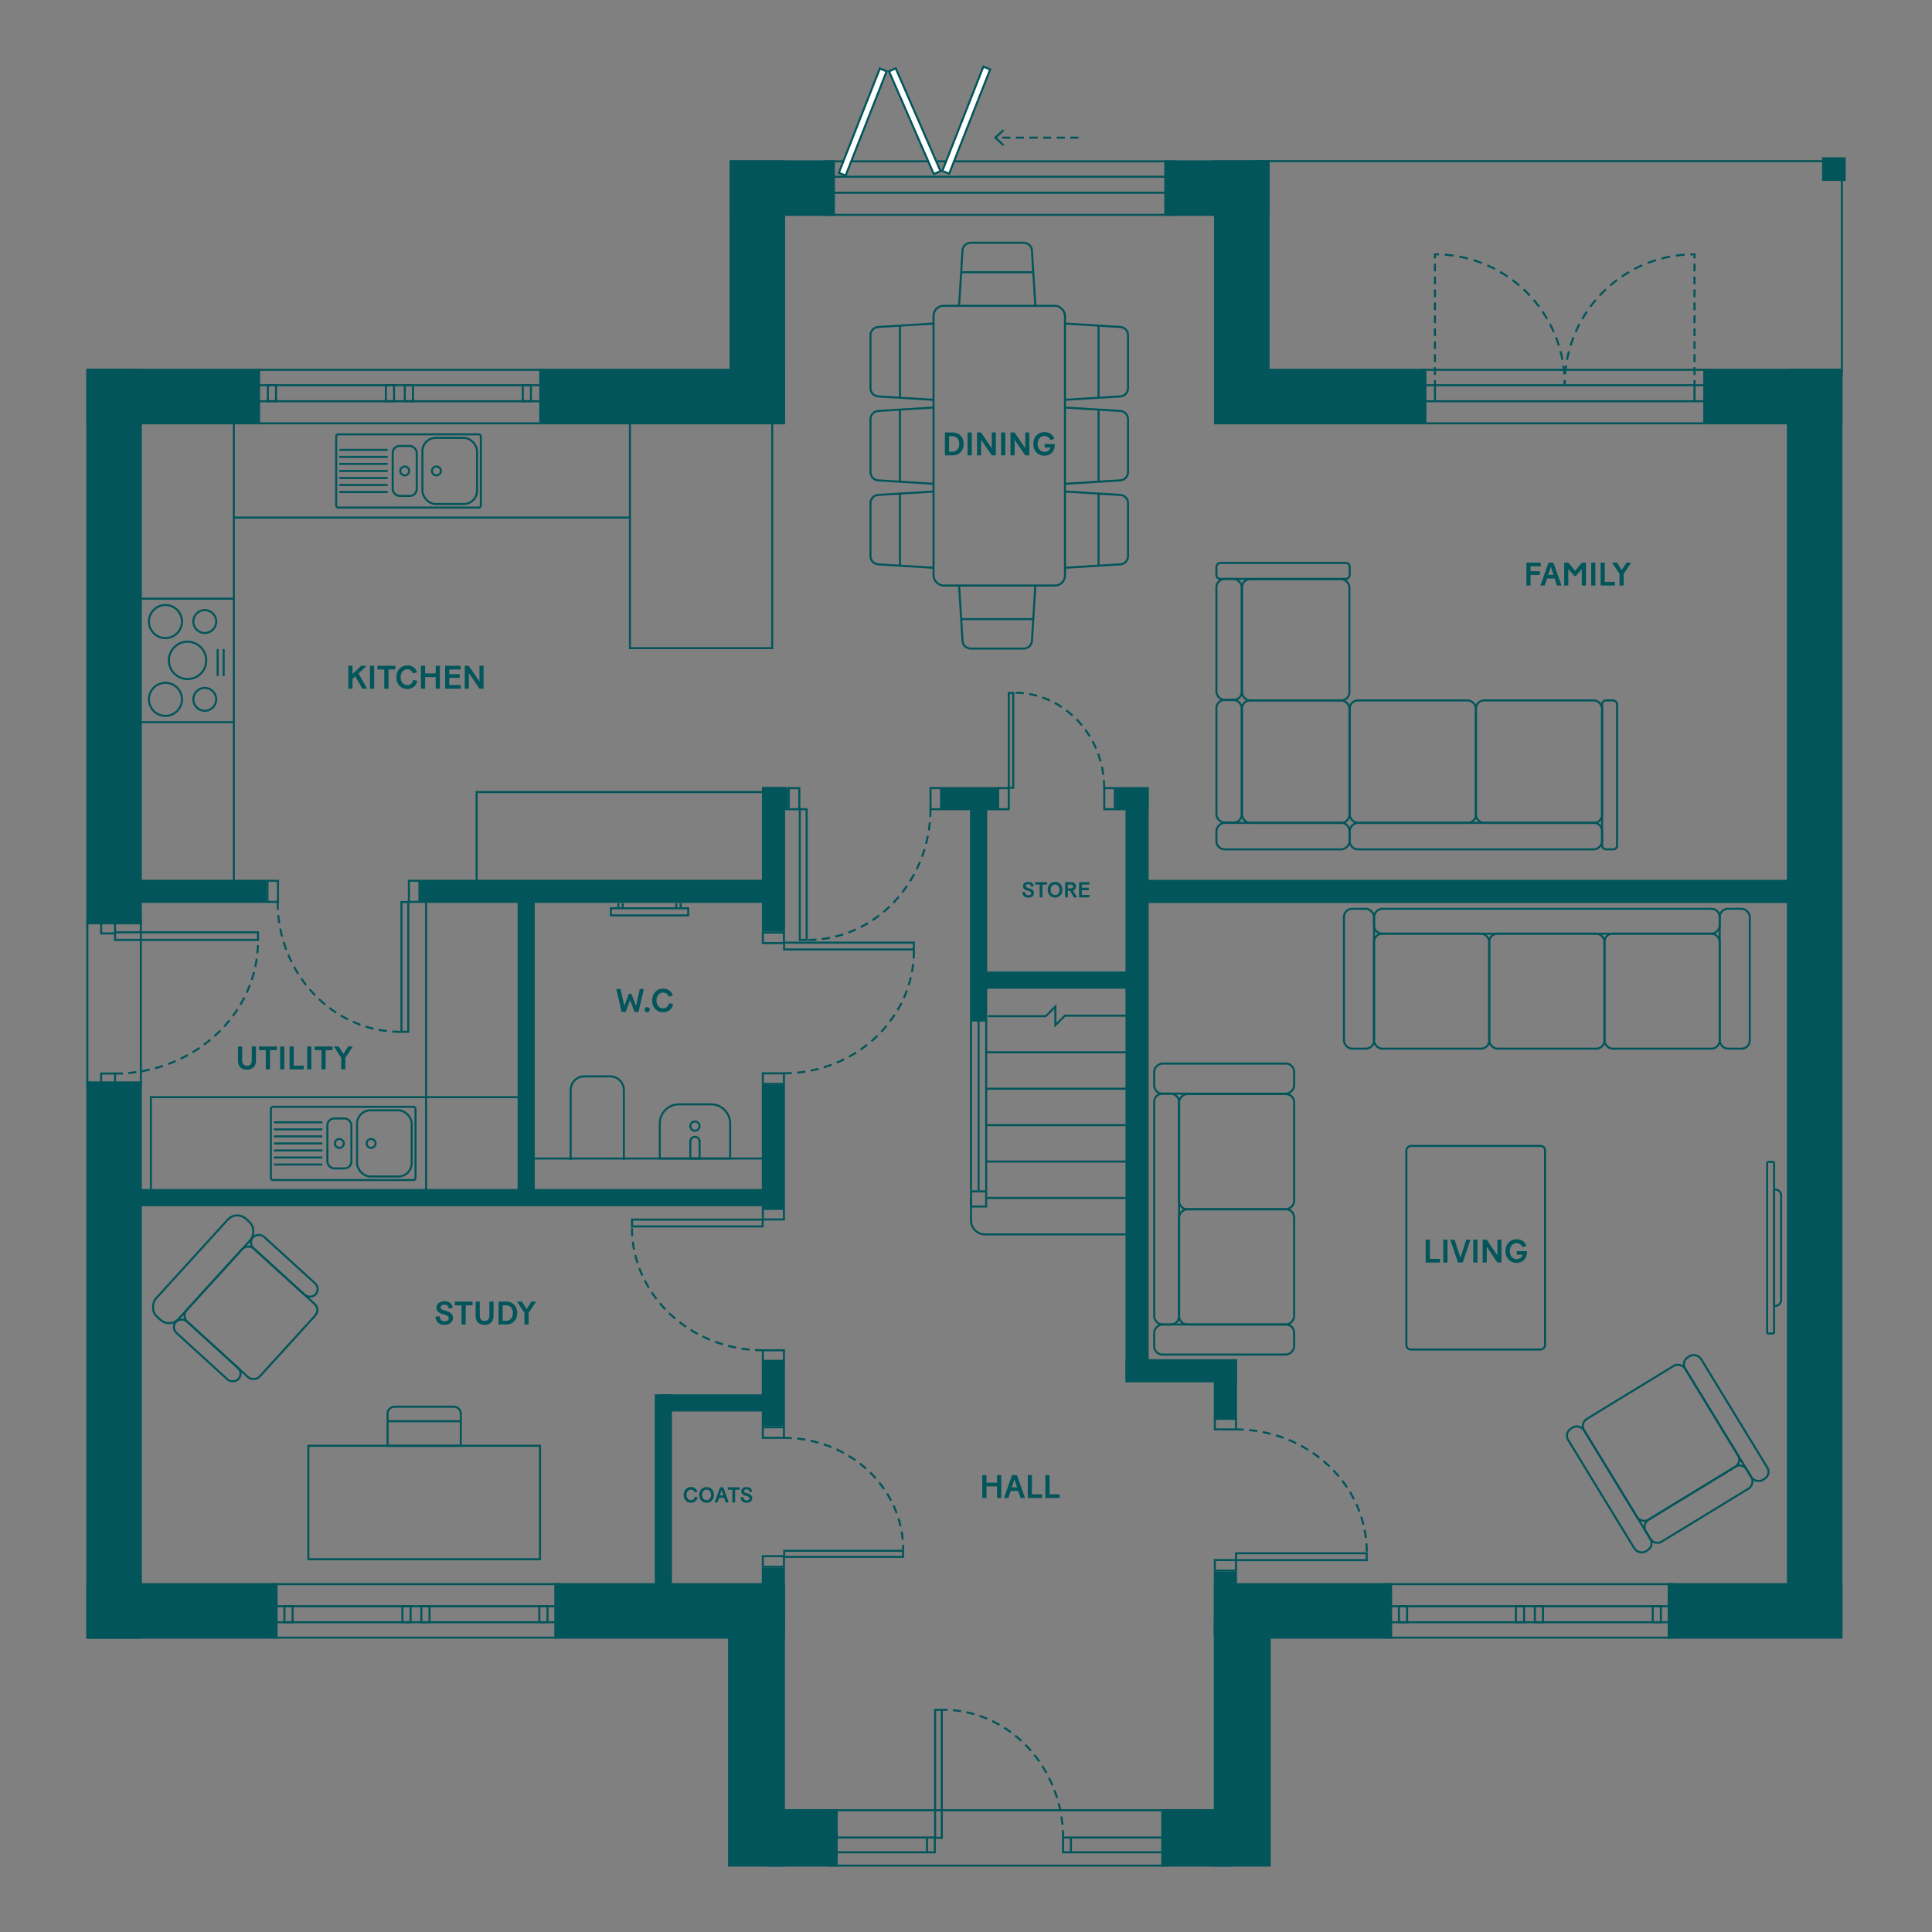 <?xml version="1.0" encoding="UTF-8"?> <svg xmlns="http://www.w3.org/2000/svg" id="Ground_Floor" width="250mm" height="250mm" viewBox="0 0 708.661 708.661"><rect x="0" y="0" width="708.661" height="708.661" fill="#808080" stroke="none"/><defs><style>.cls-1{stroke-dasharray:2.85 1.9 2.85 1.9;}.cls-1,.cls-2,.cls-3,.cls-4,.cls-5,.cls-6,.cls-7{fill:none;stroke:#02555a;stroke-miterlimit:10;stroke-width:.75px;}.cls-2{stroke-linecap:round;}.cls-8{fill:#02555a;}.cls-9{fill:#fff;}.cls-4{stroke-dasharray:3.215 2.143;}.cls-5{stroke-dasharray:3 2 3 2;}.cls-6{stroke-dasharray:2.85 1.9;}.cls-7{stroke-dasharray:3.215 2.143 3.215 2.143;}</style></defs><rect class="cls-8" x="433.063" y="357.651" width="465.123" height="20.371" transform="translate(1033.461 -297.788) rotate(90)"></rect><rect class="cls-8" x="229.868" y="96.556" width="95.879" height="20.371" transform="translate(384.549 -171.065) rotate(90)"></rect><rect class="cls-8" x="407.557" y="96.556" width="95.879" height="20.371" transform="translate(562.238 -348.754) rotate(90)"></rect><rect class="cls-8" x="-60.038" y="226.975" width="203.772" height="20.371" transform="translate(279.008 195.313) rotate(90)"></rect><rect class="cls-8" x="-60.363" y="488.671" width="204.421" height="20.371" transform="translate(540.703 457.009) rotate(90)"></rect><rect class="cls-8" x="31.662" y="580.696" width="70.165" height="20.371" transform="translate(133.489 1181.762) rotate(180)"></rect><rect class="cls-8" x="203.325" y="580.696" width="84.598" height="20.371" transform="translate(491.247 1181.762) rotate(180)"></rect><rect class="cls-8" x="445.244" y="580.696" width="65.387" height="20.371" transform="translate(955.875 1181.762) rotate(180)"></rect><rect class="cls-8" x="425.946" y="663.61" width="26.122" height="21.072" transform="translate(878.014 1348.291) rotate(180)"></rect><rect class="cls-8" x="281.171" y="663.61" width="26.122" height="21.072" transform="translate(588.464 1348.291) rotate(180)"></rect><rect class="cls-8" x="611.723" y="580.696" width="64.087" height="20.371" transform="translate(1287.533 1181.762) rotate(180)"></rect><rect class="cls-8" x="624.748" y="135.275" width="51.062" height="20.371" transform="translate(1300.558 290.921) rotate(180)"></rect><rect class="cls-8" x="445.311" y="135.275" width="77.888" height="20.371" transform="translate(968.51 290.921) rotate(180)"></rect><rect class="cls-8" x="197.804" y="135.275" width="90.189" height="20.371" transform="translate(485.797 290.921) rotate(180)"></rect><rect class="cls-8" x="31.662" y="135.275" width="63.736" height="20.371" transform="translate(127.06 290.921) rotate(180)"></rect><rect class="cls-8" x="427.052" y="58.802" width="38.63" height="20.371" transform="translate(892.734 137.976) rotate(180)"></rect><rect class="cls-8" x="267.622" y="58.802" width="38.63" height="20.371" transform="translate(573.873 137.976) rotate(180)"></rect><rect class="cls-8" x="409.971" y="628.537" width="91.418" height="20.871" transform="translate(1094.652 183.293) rotate(90)"></rect><rect class="cls-8" x="231.778" y="628.537" width="91.418" height="20.871" transform="translate(916.459 361.485) rotate(90)"></rect><path class="cls-8" d="M613.411,581.445v18.871s-104.802,0-104.802,0v-18.871s104.802,0,104.802,0M614.161,580.695h-106.302s0,20.371,0,20.371h106.302s0-20.371,0-20.371h0Z"></path><path class="cls-8" d="M613.411,589.543v5.12s-104.802,0-104.802,0v-5.12h104.802M614.161,588.793h-106.302v6.62h106.302s0-6.62,0-6.62h0Z"></path><path class="cls-8" d="M515.756,589.543v5.12h-2.249v-5.12h2.249M516.506,588.793h-3.749v6.62h3.749v-6.62h0Z"></path><path class="cls-8" d="M608.847,589.543v5.12s-2.249,0-2.249,0v-5.12h2.249M609.597,588.793h-3.749v6.62h3.749v-6.62h0Z"></path><path class="cls-8" d="M565.605,589.543v5.12s-2.249,0-2.249,0v-5.12s2.249,0,2.249,0M566.355,588.793h-3.749v6.62h3.749v-6.62h0Z"></path><path class="cls-8" d="M558.665,589.543v5.12h-2.249v-5.12s2.249,0,2.249,0M559.415,588.793h-3.749v6.62h3.749v-6.62h0Z"></path><path class="cls-8" d="M428.044,664.36v19.571s-123.272,0-123.272,0v-19.572s123.272,0,123.272,0M428.794,663.61h-124.772s0,21.072,0,21.072h124.772s0-21.072,0-21.072h0Z"></path><path class="cls-8" d="M342.502,674.38v4.674h-37.73s0-4.674,0-4.674h37.73M343.252,673.63h-39.23v6.174h39.23v-6.174h0Z"></path><path class="cls-8" d="M428.044,674.38v4.674h-37.73s0-4.674,0-4.674h37.73M428.794,673.63h-39.23s0,6.174,0,6.174h39.23v-6.174h0Z"></path><path class="cls-8" d="M204.977,581.445v18.871h-104.802s0-18.871,0-18.871h104.802M205.727,580.695h-106.302v20.371h106.302v-20.371h0Z"></path><path class="cls-8" d="M51.282,337.399v59.864s-18.871,0-18.871,0v-59.864s18.871,0,18.871,0M52.032,336.649h-20.371v61.364s20.371,0,20.371,0v-61.364h0Z"></path><path class="cls-8" d="M204.977,589.543v5.12h-104.802s0-5.12,0-5.12h104.802M205.727,588.793h-106.302v6.62h106.302v-6.62h0Z"></path><path class="cls-8" d="M106.952,589.543v5.12h-2.249v-5.12h2.249M107.702,588.793h-3.749v6.62h3.749v-6.62h0Z"></path><path class="cls-8" d="M200.449,589.543v5.12s-2.249,0-2.249,0v-5.12s2.249,0,2.249,0M201.199,588.793h-3.749v6.62h3.749v-6.62h0Z"></path><path class="cls-8" d="M157.17,589.543v5.12h-2.249v-5.12h2.249M157.92,588.793h-3.749v6.62h3.749v-6.62h0Z"></path><path class="cls-8" d="M150.231,589.543v5.12s-2.249,0-2.249,0v-5.12s2.249,0,2.249,0M150.981,588.793h-3.749v6.62h3.749v-6.62h0Z"></path><path class="cls-8" d="M198.908,136.025v18.871s-104.802 0-104.802 0v-18.871s104.802-0,104.802-0M199.658,135.275h-106.302s0,20.371,0,20.371h106.302s0-20.371,0-20.371h0Z"></path><path class="cls-8" d="M198.908,141.678v5.12s-104.802 0-104.802 0v-5.12l104.802-0M199.658,140.928l-106.302 0v6.62l106.302-0v-6.62h0Z"></path><path class="cls-8" d="M626.342,136.025v18.871s-104.802 0-104.802 0v-18.871s104.802-0,104.802-0M627.092,135.275h-106.302s0,20.371,0,20.371h106.302s0-20.371,0-20.371h0Z"></path><polyline class="cls-3" points="460.099 59.11 675.583 59.109 675.583 138.087"></polyline><path class="cls-8" d="M626.342,141.678v5.12s-104.802 0-104.802 0v-5.12s104.802-0,104.802-0M627.092,140.928l-106.302 0v6.62s106.302-0,106.302-0v-6.62h0Z"></path><path class="cls-8" d="M430.126,59.552v18.871s-127.193 0-127.193 0v-18.871s127.193-0,127.193-0M430.876,58.802l-128.693 0v20.371s128.693-0,128.693-0v-20.371h0Z"></path><path class="cls-8" d="M430.126,65.206v5.12h-127.193s0-5.12,0-5.12l127.193-0M430.876,64.456l-128.693 0v6.62s128.693-0,128.693-0v-6.62h0Z"></path><path class="cls-8" d="M194.38,141.677v5.12h-2.249v-5.12h2.249M195.13,140.927h-3.749v6.62h3.749v-6.62h0Z"></path><path class="cls-8" d="M100.883,141.678v5.12h-2.249v-5.12h2.249M101.633,140.928h-3.749v6.62h3.749v-6.62h0Z"></path><path class="cls-8" d="M144.162,141.677v5.12h-2.249s0-5.12,0-5.12h2.249M144.912,140.927h-3.749v6.62h3.749v-6.62h0Z"></path><path class="cls-8" d="M151.101,141.677v5.12h-2.249v-5.12h2.249M151.851,140.927h-3.749v6.62h3.749v-6.62h0Z"></path><rect class="cls-8" x="668.344" y="57.692" width="8.656" height="8.656"></rect><line class="cls-3" x1="392.82" y1="674.145" x2="392.82" y2="679.347"></line><line class="cls-3" x1="340.017" y1="674.145" x2="340.017" y2="679.347"></line><rect class="cls-8" x="416.551" y="322.727" width="248.027" height="8.491" transform="translate(1081.129 653.944) rotate(180)"></rect><rect class="cls-8" x="261.123" y="416.252" width="45.109" height="8.491" transform="translate(704.175 136.82) rotate(90)"></rect><rect class="cls-8" x="271.685" y="506.912" width="23.984" height="8.491" transform="translate(794.835 227.48) rotate(90)"></rect><rect class="cls-8" x="271.895" y="582.599" width="23.565" height="8.491" transform="translate(870.521 303.167) rotate(90)"></rect><path class="cls-8" d="M287.173,394.073v3.12h-6.991v-3.12h6.991M287.923,393.323h-8.491v4.62h8.491v-4.62h0Z"></path><path class="cls-8" d="M287.173,342.429v3.12h-6.991v-3.12h6.991M287.923,341.679h-8.491v4.62h8.491v-4.62h0Z"></path><path class="cls-8" d="M287.173,443.802v3.12h-6.991v-3.12h6.991M287.923,443.052h-8.491v4.62h8.491v-4.62h0Z"></path><path class="cls-8" d="M287.173,495.662v3.12h-6.991v-3.12h6.991M287.923,494.912h-8.491v4.62h8.491v-4.62h0Z"></path><rect class="cls-8" x="409.207" y="288.704" width="12.12" height="8.491"></rect><rect class="cls-8" x="345.251" y="288.704" width="21.092" height="8.491"></rect><rect class="cls-8" x="279.584" y="288.704" width="9.355" height="8.491"></rect><rect class="cls-8" x="154.224" y="322.701" width="130.572" height="8.491"></rect><rect class="cls-8" x="43.48" y="322.701" width="54.248" height="8.491"></rect><rect class="cls-8" x="257.238" y="310.946" width="52.975" height="8.491" transform="translate(598.917 31.466) rotate(90)"></rect><path class="cls-8" d="M408.535,289.454v6.991h-3.12v-6.991h3.12M409.285,288.704h-4.62v8.491h4.62v-8.491h0Z"></path><path class="cls-8" d="M369.627,289.454v6.991h-3.12v-6.991h3.12M370.377,288.704h-4.62v8.491h4.62v-8.491h0Z"></path><path class="cls-8" d="M344.811,289.454v6.991h-3.12v-6.991h3.12M345.561,288.704h-4.62v8.491h4.62v-8.491h0Z"></path><path class="cls-8" d="M292.809,289.454v6.991h-3.12v-6.991h3.12M293.559,288.704h-4.62v8.491h4.62v-8.491h0Z"></path><path class="cls-8" d="M153.474,323.451v6.991h-3.12v-6.991h3.12M154.224,322.701h-4.62v8.491h4.62v-8.491h0Z"></path><path class="cls-8" d="M101.598,323.451v6.991h-3.12v-6.991h3.12M102.348,322.701h-4.62v8.491h4.62v-8.491h0Z"></path><path class="cls-8" d="M41.832,338.894v3.12h-4.361v-3.12h4.361M42.582,338.144h-5.861v4.62h5.861v-4.62h0Z"></path><path class="cls-8" d="M41.832,394.143v3.12h-4.361v-3.12h4.361M42.582,393.393h-5.861v4.62h5.861v-4.62h0Z"></path><path class="cls-8" d="M287.173,523.899v3.12h-6.991v-3.12h6.991M287.923,523.149h-8.491v4.62h8.491v-4.62h0Z"></path><path class="cls-8" d="M287.173,571.19v3.12h-6.991v-3.12h6.991M287.923,570.44h-8.491v4.62h8.491v-4.62h0Z"></path><rect class="cls-8" x="437.707" y="584.016" width="23.565" height="8.491" transform="translate(1037.751 138.772) rotate(90)"></rect><rect class="cls-8" x="438.463" y="505.45" width="22.052" height="8.491" transform="translate(959.185 60.206) rotate(90)"></rect><rect class="cls-8" x="308.099" y="393.587" width="217.966" height="8.491" transform="translate(814.914 -19.249) rotate(90)"></rect><rect class="cls-8" x="412.836" y="498.545" width="40.899" height="8.491" transform="translate(866.571 1005.581) rotate(180)"></rect><path class="cls-8" d="M452.985,572.607v3.12h-6.991v-3.12h6.991M453.735,571.857h-8.491v4.62h8.491v-4.62h0Z"></path><path class="cls-8" d="M452.985,520.81v3.12h-6.991v-3.12h6.991M453.735,520.06h-8.491v4.62h8.491v-4.62h0Z"></path><rect class="cls-8" x="44.187" y="436.136" width="238.707" height="6.303"></rect><rect class="cls-8" x="241.904" y="511.436" width="40.99" height="6.303"></rect><rect class="cls-8" x="207.391" y="544.216" width="71.862" height="6.303" transform="translate(790.689 304.046) rotate(90)"></rect><rect class="cls-8" x="137.765" y="381.362" width="110.475" height="6.303" transform="translate(577.516 191.511) rotate(90)"></rect><rect class="cls-8" x="318.918" y="331.528" width="80.06" height="6.303" transform="translate(693.628 -24.269) rotate(90)"></rect><rect class="cls-8" x="357.884" y="356.358" width="59.725" height="6.303" transform="translate(775.492 719.018) rotate(-180)"></rect><path class="cls-8" d="M361.353,437.372v4.809h-4.809v-4.809h4.809M362.103,436.622h-6.309v6.309h6.309v-6.309h0Z"></path><line class="cls-3" x1="361.731" y1="399.348" x2="412.964" y2="399.348"></line><line class="cls-3" x1="361.731" y1="412.705" x2="412.964" y2="412.705"></line><line class="cls-3" x1="361.731" y1="426.062" x2="412.964" y2="426.062"></line><line class="cls-3" x1="361.731" y1="439.419" x2="415.267" y2="439.419"></line><line class="cls-3" x1="361.731" y1="385.99" x2="412.964" y2="385.99"></line><line class="cls-3" x1="356.166" y1="373.729" x2="356.166" y2="436.622"></line><line class="cls-3" x1="361.731" y1="373.729" x2="361.731" y2="436.622"></line><line class="cls-3" x1="358.949" y1="373.729" x2="358.949" y2="436.622"></line><path class="cls-3" d="M413.75,452.776h-52.48c-2.819,0-5.104-2.285-5.104-5.104v-7.896"></path><polyline class="cls-3" points="362.364 372.731 383.594 372.731 387.108 369.218 387.108 376.049 390.606 372.551 413.748 372.551"></polyline><rect class="cls-9" x="295.898" y="43.428" width="41.102" height="2.696" transform="translate(158.989 322.897) rotate(-68.537)"></rect><path class="cls-8" d="M322.925,25.643l1.811.712-14.765,37.554-1.811-.712,14.765-37.554M322.502,24.671l-15.314,38.95,3.207,1.261,15.314-38.95-3.207-1.261h0Z"></path><rect class="cls-9" x="333.873" y="42.738" width="41.102" height="2.696" transform="translate(183.706 357.798) rotate(-68.536)"></rect><path class="cls-8" d="M360.901,24.953l1.811.712-14.765,37.554-1.811-.712,14.765-37.554M360.477,23.98l-15.314,38.95,3.207,1.261,15.314-38.95-3.207-1.261h0Z"></path><rect class="cls-9" x="334.189" y="23.91" width="2.697" height="41.102" transform="translate(10.149 137.651) rotate(-23.53)"></rect><path class="cls-8" d="M328.373,25.575l16.114,36.995-1.784.777-16.114-36.995,1.784-.777M328.761,24.587l-3.16,1.376,16.713,38.37,3.16-1.376-16.713-38.37h0Z"></path><line class="cls-5" x1="395.597" y1="50.496" x2="365.367" y2="50.496"></line><polygon class="cls-8" points="367.852 47.429 368.363 47.978 365.654 50.496 368.363 53.014 367.852 53.563 364.553 50.496 367.852 47.429"></polygon><path class="cls-3" d="M573.942,140.928c0-.502-.008-1.002-.023-1.5"></path><path class="cls-4" d="M573.805,137.288c-.109-1.438-.281-2.859-.514-4.259"></path><path class="cls-7" d="M573.102,131.974c-4.03-21.216-22.115-37.448-44.191-38.626"></path><path class="cls-3" d="M527.836,93.303c-.498-.015-.998-.023-1.5-.023v1.5"></path><line class="cls-6" x1="526.336" y1="96.68" x2="526.336" y2="100.48"></line><line class="cls-1" x1="526.336" y1="101.43" x2="526.336" y2="138.478"></line><line class="cls-3" x1="526.336" y1="139.428" x2="526.336" y2="140.928"></line><path class="cls-3" d="M573.942,140.928c0-.502.008-1.002.023-1.5"></path><path class="cls-4" d="M574.078,137.288c.109-1.438.281-2.859.514-4.259"></path><path class="cls-7" d="M574.781,131.974c4.03-21.216,22.115-37.448,44.191-38.626"></path><path class="cls-3" d="M620.047,93.303c.498-.015.998-.023,1.5-.023v1.5"></path><line class="cls-6" x1="621.547" y1="96.68" x2="621.547" y2="100.48"></line><line class="cls-1" x1="621.547" y1="101.429" x2="621.547" y2="138.478"></line><line class="cls-3" x1="621.547" y1="139.428" x2="621.547" y2="140.928"></line><line class="cls-3" x1="526.336" y1="140.928" x2="526.336" y2="147.198"></line><line class="cls-3" x1="621.547" y1="140.928" x2="621.547" y2="147.198"></line><path class="cls-8" d="M330.863,569.215v1.473h-42.855v-1.473h42.855M331.613,568.465h-44.355v2.973h44.355v-2.973h0Z"></path><path class="cls-5" d="M287.433,527.406c24.23,0,43.873,18.383,43.873,41.06"></path><path class="cls-8" d="M232.2,447.716h47.174v1.762h-47.174v-1.762M231.45,446.966v3.262h48.674v-3.262h-48.674Z"></path><path class="cls-5" d="M279.932,495.286c-26.59,0-48.145-20.173-48.145-45.058"></path><path class="cls-8" d="M295.504,297.195v47.174h-1.762v-47.174h1.762M296.254,296.445h-3.262v48.674h3.262v-48.674h0Z"></path><path class="cls-5" d="M341.312,296.638c0,26.59-20.173,48.145-45.058,48.145"></path><path class="cls-8" d="M371.286,254.584v33.984h-.888v-33.984h.888M372.036,253.834h-2.388v35.484h2.388v-35.484h0Z"></path><path class="cls-5" d="M405.021,289.177c0-19.384-14.768-35.099-32.986-35.099"></path><path class="cls-8" d="M334.82,346.128v1.762h-46.838v-1.762h46.838M335.57,345.378h-48.338v3.262h48.338v-3.262h0Z"></path><path class="cls-5" d="M287.423,393.698c26.406,0,47.812-20.173,47.812-45.058"></path><path class="cls-8" d="M149.386,331.238v46.838h-1.762v-46.838h1.762M150.136,330.488h-3.262v48.338h3.262v-48.338h0Z"></path><path class="cls-5" d="M101.816,330.679c0,26.406,20.173,47.812,45.058,47.812"></path><path class="cls-8" d="M94.26,342.351v2.025h-51.663v-2.025h51.663M95.01,341.601h-53.163v3.525h53.163v-3.525h0Z"></path><path class="cls-5" d="M42.058,393.805c29.042,0,52.584-21.794,52.584-48.679"></path><path class="cls-8" d="M500.932,570.114v1.762h-47.174v-1.762h47.174M501.682,569.364h-48.674v3.262h48.674v-3.262h0Z"></path><path class="cls-5" d="M453.201,524.307c26.59,0,48.145,20.173,48.145,45.058"></path><path class="cls-8" d="M345.081,627.556v46.176h-1.695v-46.176h1.695M345.831,626.806h-3.195v47.676h3.195v-47.676h0Z"></path><path class="cls-5" d="M389.964,674.292c0-26.044-19.759-47.157-44.133-47.157"></path><rect class="cls-3" x="342.42" y="112.17" width="48.22" height="102.605" rx="3.674" ry="3.674"></rect><path class="cls-3" d="M351.797,112.17l1.248-20.239c.067-1.61,1.391-2.881,3.002-2.881h19.467c1.611,0,2.936,1.271,3.002,2.881l1.248,20.239"></path><line class="cls-3" x1="352.556" y1="99.854" x2="379.005" y2="99.854"></line><path class="cls-3" d="M379.765,214.775l-1.248,20.239c-.067,1.61-1.391,2.881-3.002,2.881h-19.467c-1.611,0-2.936-1.271-3.002-2.881l-1.248-20.239"></path><line class="cls-3" x1="379.005" y1="227.091" x2="352.556" y2="227.091"></line><path class="cls-3" d="M390.64,118.686l20.239,1.248c1.61.067,2.881,1.391,2.881,3.002v19.467c0,1.611-1.271,2.936-2.881,3.002l-20.239,1.248"></path><line class="cls-3" x1="402.956" y1="119.445" x2="402.956" y2="145.894"></line><path class="cls-3" d="M390.64,180.291l20.239,1.248c1.61.067,2.881,1.391,2.881,3.002v19.467c0,1.611-1.271,2.936-2.881,3.002l-20.239,1.248"></path><line class="cls-3" x1="402.956" y1="181.051" x2="402.956" y2="207.499"></line><path class="cls-3" d="M390.64,149.488l20.239,1.248c1.61.067,2.881,1.391,2.881,3.002v19.467c0,1.611-1.271,2.936-2.881,3.002l-20.239,1.248"></path><line class="cls-3" x1="402.956" y1="150.248" x2="402.956" y2="176.697"></line><path class="cls-3" d="M342.42,118.686l-20.239,1.248c-1.61.067-2.881,1.391-2.881,3.002v19.467c0,1.611,1.271,2.936,2.881,3.002l20.239,1.248"></path><line class="cls-3" x1="330.103" y1="119.445" x2="330.103" y2="145.894"></line><path class="cls-3" d="M342.42,180.291l-20.239,1.248c-1.61.067-2.881,1.391-2.881,3.002v19.467c0,1.611,1.271,2.936,2.881,3.002l20.239,1.248"></path><line class="cls-3" x1="330.103" y1="181.051" x2="330.103" y2="207.499"></line><path class="cls-3" d="M342.42,149.488l-20.239,1.248c-1.61.067-2.881,1.391-2.881,3.002v19.467c0,1.611,1.271,2.936,2.881,3.002l20.239,1.248"></path><line class="cls-3" x1="330.103" y1="150.248" x2="330.103" y2="176.697"></line><rect class="cls-3" x="134.784" y="508.652" width="41.615" height="84.966" transform="translate(-395.544 706.726) rotate(-90)"></rect><path class="cls-3" d="M148.417,509.723h11.807c1.402,0,2.541,1.138,2.541,2.541v21.782c0,1.402-1.138,2.541-2.541,2.541h-11.807v-26.863h0Z" transform="translate(-367.563 678.746) rotate(-90)"></path><line class="cls-3" x1="142.159" y1="521.3" x2="169.023" y2="521.3"></line><rect class="cls-3" x="68.934" y="441.333" width="11.186" height="48.501" rx="4.702" ry="4.702" transform="translate(-183.917 859.955) rotate(-137.668)"></rect><rect class="cls-3" x="101.432" y="448.758" width="5.704" height="31.075" rx="2.852" ry="2.852" transform="translate(517.742 699.875) rotate(132.332)"></rect><rect class="cls-3" x="73.16" y="479.793" width="5.704" height="31.075" rx="2.852" ry="2.852" transform="translate(493.374 772.711) rotate(132.332)"></rect><rect class="cls-3" x="73.906" y="463.438" width="36.279" height="36.209" rx="3" ry="3" transform="translate(510.011 737.783) rotate(132.332)"></rect><rect class="cls-3" x="536.506" y="260.402" width="9.719" height="92.576" rx="3" ry="3" transform="translate(848.055 -234.675) rotate(90)"></rect><rect class="cls-3" x="465.73" y="282.284" width="9.719" height="48.812" rx="3" ry="3" transform="translate(777.279 -163.899) rotate(90)"></rect><rect class="cls-3" x="446.183" y="256.742" width="9.309" height="44.965" rx="3" ry="3"></rect><rect class="cls-3" x="446.183" y="212.371" width="9.309" height="44.371" rx="3" ry="3"></rect><rect class="cls-3" x="587.653" y="256.918" width="5.492" height="54.632" rx="1.417" ry="1.417" transform="translate(1180.799 568.467) rotate(-180)"></rect><rect class="cls-3" x="467.707" y="184.951" width="5.851" height="48.898" rx="1.417" ry="1.417" transform="translate(680.032 -261.233) rotate(90)"></rect><rect class="cls-3" x="495.077" y="256.918" width="46.288" height="44.913" rx="3" ry="3" transform="translate(1036.443 558.748) rotate(-180)"></rect><rect class="cls-3" x="455.556" y="256.918" width="39.41" height="44.913" rx="3" ry="3" transform="translate(950.522 558.748) rotate(-180)"></rect><rect class="cls-3" x="455.556" y="212.434" width="39.41" height="44.486" rx="3" ry="3" transform="translate(950.522 469.353) rotate(-180)"></rect><rect class="cls-3" x="541.365" y="256.918" width="46.288" height="44.913" rx="3" ry="3" transform="translate(1129.018 558.748) rotate(-180)"></rect><rect class="cls-3" x="492.958" y="333.344" width="11.035" height="51.311" rx="3" ry="3" transform="translate(996.951 717.998) rotate(180)"></rect><rect class="cls-3" x="562.825" y="274.512" width="9.128" height="126.792" rx="3" ry="3" transform="translate(229.481 905.297) rotate(-90)"></rect><rect class="cls-3" x="630.785" y="333.344" width="11.035" height="51.311" rx="3" ry="3" transform="translate(1272.604 717.998) rotate(180)"></rect><rect class="cls-3" x="503.993" y="342.472" width="42.264" height="42.183" rx="3" ry="3" transform="translate(1050.25 727.127) rotate(180)"></rect><rect class="cls-3" x="546.257" y="342.472" width="42.264" height="42.183" rx="3" ry="3" transform="translate(1134.778 727.127) rotate(180)"></rect><rect class="cls-3" x="588.521" y="342.472" width="42.264" height="42.183" rx="3" ry="3" transform="translate(1219.305 727.127) rotate(180)"></rect><rect class="cls-3" x="443.501" y="465.69" width="11.035" height="51.311" rx="3" ry="3" transform="translate(940.363 42.327) rotate(90)"></rect><rect class="cls-3" x="423.362" y="401.151" width="9.128" height="84.677" rx="3" ry="3" transform="translate(855.853 886.979) rotate(180)"></rect><rect class="cls-3" x="443.501" y="369.978" width="11.035" height="51.311" rx="3" ry="3" transform="translate(844.651 -53.385) rotate(90)"></rect><rect class="cls-3" x="432.45" y="443.604" width="42.264" height="42.183" rx="3" ry="3" transform="translate(918.278 11.114) rotate(90)"></rect><rect class="cls-3" x="432.45" y="401.341" width="42.264" height="42.183" rx="3" ry="3" transform="translate(876.014 -31.15) rotate(90)"></rect><rect class="cls-3" x="503.955" y="432.221" width="74.682" height="50.883" rx="1.649" ry="1.649" transform="translate(998.959 -83.634) rotate(90)"></rect><rect class="cls-3" x="618.323" y="530.022" width="9.379" height="43.425" rx="3" ry="3" transform="translate(769.426 -267.484) rotate(58.605)"></rect><rect class="cls-3" x="586.862" y="519.965" width="6.827" height="52.721" rx="3" ry="3" transform="translate(-198.18 387.475) rotate(-31.395)"></rect><rect class="cls-3" x="629.757" y="493.786" width="6.827" height="52.721" rx="3" ry="3" transform="translate(-178.264 405.988) rotate(-31.395)"></rect><rect class="cls-3" x="587.568" y="507.562" width="43.425" height="43.342" rx="3" ry="3" transform="translate(-186.494 394.873) rotate(-31.395)"></rect><rect class="cls-3" x="174.824" y="290.53" width="107.14" height="34.704"></rect><rect class="cls-3" x="-16.986" y="222.993" width="170.829" height="34.704" transform="translate(308.773 171.916) rotate(90)"></rect><rect class="cls-3" x="55.35" y="402.437" width="136.943" height="34.704" transform="translate(247.644 839.578) rotate(180)"></rect><rect class="cls-3" x="215.755" y="170.241" width="82.8" height="52.178" transform="translate(453.485 -60.825) rotate(90)"></rect><line class="cls-3" x1="85.42" y1="189.847" x2="231.066" y2="189.847"></line><line class="cls-3" x1="51.328" y1="219.609" x2="85.529" y2="219.609"></line><line class="cls-3" x1="156.281" y1="330.679" x2="156.281" y2="437.922"></line><line class="cls-3" x1="51.328" y1="264.894" x2="85.529" y2="264.894"></line><line class="cls-3" x1="282.894" y1="424.939" x2="193.597" y2="424.939"></line><path class="cls-3" d="M209.329,425.523v-25.711c0-2.761,2.239-5,5-5h9.498c2.761,0,5,2.239,5,5v25.711"></path><rect class="cls-3" x="224.055" y="333.167" width="28.38" height="2.599" transform="translate(476.491 668.933) rotate(180)"></rect><line class="cls-3" x1="249.668" y1="331.316" x2="249.668" y2="333.167"></line><line class="cls-3" x1="248.065" y1="333.167" x2="248.065" y2="331.316"></line><line class="cls-3" x1="228.426" y1="331.316" x2="228.426" y2="333.167"></line><line class="cls-3" x1="226.823" y1="333.167" x2="226.823" y2="331.316"></line><path class="cls-3" d="M249.001,405.072h11.823c3.863,0,7,3.137,7,7v12.868h-25.823v-12.868c0-3.863,3.137-7,7-7Z"></path><path class="cls-3" d="M254.912,416.997h0c.938,0,1.699.761,1.699,1.699v6.243h-3.398v-6.243c0-.938.761-1.699,1.699-1.699Z"></path><circle class="cls-3" cx="254.912" cy="413.063" r="1.699"></circle><rect class="cls-3" x="154.936" y="160.612" width="20.04" height="24.268" rx="4.885" ry="4.885"></rect><rect class="cls-3" x="144.04" y="163.582" width="8.817" height="18.328" rx="2.525" ry="2.525"></rect><rect class="cls-3" x="123.312" y="159.317" width="53.066" height="26.859" rx=".733" ry=".733"></rect><line class="cls-2" x1="124.737" y1="165.004" x2="141.906" y2="165.004"></line><line class="cls-2" x1="124.737" y1="167.585" x2="141.906" y2="167.585"></line><line class="cls-2" x1="124.737" y1="170.166" x2="141.906" y2="170.166"></line><line class="cls-2" x1="124.737" y1="172.746" x2="141.906" y2="172.746"></line><line class="cls-2" x1="124.737" y1="175.327" x2="141.906" y2="175.327"></line><line class="cls-2" x1="124.737" y1="177.908" x2="141.906" y2="177.908"></line><line class="cls-2" x1="124.737" y1="180.488" x2="141.906" y2="180.488"></line><circle class="cls-3" cx="148.449" cy="172.746" r="1.637"></circle><circle class="cls-3" cx="160.078" cy="172.746" r="1.637"></circle><rect class="cls-3" x="130.974" y="407.276" width="20.04" height="24.268" rx="4.885" ry="4.885"></rect><rect class="cls-3" x="120.079" y="410.246" width="8.817" height="18.328" rx="2.525" ry="2.525"></rect><rect class="cls-3" x="99.35" y="405.981" width="53.066" height="26.859" rx=".733" ry=".733"></rect><line class="cls-2" x1="100.776" y1="411.668" x2="117.944" y2="411.668"></line><line class="cls-2" x1="100.776" y1="414.249" x2="117.944" y2="414.249"></line><line class="cls-2" x1="100.776" y1="416.829" x2="117.944" y2="416.829"></line><line class="cls-2" x1="100.776" y1="419.41" x2="117.944" y2="419.41"></line><line class="cls-2" x1="100.776" y1="421.991" x2="117.944" y2="421.991"></line><line class="cls-2" x1="100.776" y1="424.572" x2="117.944" y2="424.572"></line><line class="cls-2" x1="100.776" y1="427.152" x2="117.944" y2="427.152"></line><circle class="cls-3" cx="124.487" cy="419.41" r="1.637"></circle><circle class="cls-3" cx="136.117" cy="419.41" r="1.637"></circle><circle class="cls-3" cx="60.685" cy="227.982" r="6.061"></circle><circle class="cls-3" cx="68.797" cy="242.231" r="6.853"></circle><circle class="cls-3" cx="75.112" cy="227.982" r="4.202"></circle><circle class="cls-3" cx="60.685" cy="256.521" r="6.061"></circle><circle class="cls-3" cx="75.112" cy="256.521" r="4.202"></circle><line class="cls-2" x1="79.836" y1="238.369" x2="79.836" y2="247.709"></line><line class="cls-2" x1="82.041" y1="238.369" x2="82.041" y2="247.709"></line><rect class="cls-3" x="648.179" y="426.2" width="2.567" height="62.925" rx=".413" ry=".413" transform="translate(1298.925 915.325) rotate(180)"></rect><path class="cls-3" d="M652.9,436.317h0c.228,0,.413.185.413.413v41.864c0,.228-.185.413-.413.413h0c-1.189,0-2.154-.965-2.154-2.154v-38.383c0-1.189.965-2.154,2.154-2.154Z" transform="translate(1304.06 915.324) rotate(180)"></path><path class="cls-8" d="M365.727,545.207h-3.886v4.258h-1.535v-8.396h1.535v2.782h3.886v-2.782h1.535v8.396h-1.535v-4.258Z"></path><path class="cls-8" d="M371.237,541.069h1.775l2.986,8.396h-1.644l-.899-2.591h-2.723l-.899,2.591h-1.583l2.986-8.396ZM373.06,545.531l-.947-2.891h-.024l-.959,2.891h1.931Z"></path><path class="cls-8" d="M376.987,541.069h1.535v7.04h3.706v1.355h-5.241v-8.396Z"></path><path class="cls-8" d="M383.442,541.069h1.535v7.04h3.706v1.355h-5.241v-8.396Z"></path><path class="cls-8" d="M250.762,548.321c0-1.735,1.207-2.878,2.654-2.878,1.216,0,2.087.615,2.399,1.719l-.992.256c-.151-.536-.583-1.023-1.407-1.023-.911,0-1.599.808-1.599,1.927,0,1.167.695,1.951,1.607,1.951.831,0,1.335-.584,1.471-1.272l1.008.2c-.225,1.279-1.239,2.022-2.487,2.022-1.455,0-2.654-1.111-2.654-2.902Z"></path><path class="cls-8" d="M256.474,548.321c0-1.743,1.199-2.878,2.702-2.878,1.512,0,2.703,1.127,2.703,2.878,0,1.799-1.224,2.902-2.703,2.902-1.486,0-2.702-1.096-2.702-2.902ZM260.824,548.321c0-1.119-.703-1.927-1.647-1.927-.951,0-1.647.8-1.647,1.927,0,1.167.712,1.951,1.647,1.951.944,0,1.647-.775,1.647-1.951Z"></path><path class="cls-8" d="M264.122,545.539h1.183l1.991,5.597h-1.096l-.6-1.728h-1.815l-.6,1.728h-1.056l1.991-5.597ZM265.337,548.513l-.632-1.928h-.016l-.64,1.928h1.287Z"></path><path class="cls-8" d="M268.626,546.442h-1.671v-.903h4.374v.903h-1.68v4.693h-1.023v-4.693Z"></path><path class="cls-8" d="M271.659,549.209l1.007-.088c0,.008,0,.023.008.064.057.8.56,1.191,1.191,1.191.568,0,1.048-.279,1.048-.775,0-.456-.4-.695-1.128-.911l-.535-.152c-.976-.288-1.352-.791-1.352-1.511,0-.928.784-1.583,1.951-1.583,1.175,0,1.982.639,1.991,1.599v.08l-.992.103v-.064c-.016-.616-.455-.88-.999-.88-.567,0-.943.288-.943.688,0,.336.208.504.879.712l.576.168c1.071.328,1.575.84,1.575,1.663,0,1.016-.856,1.711-2.079,1.711-1.199,0-2.127-.624-2.198-2.015Z"></path><path class="cls-8" d="M374.988,327.238l1.007-.088c0,.008,0,.023.008.064.057.8.56,1.191,1.191,1.191.568,0,1.048-.279,1.048-.775,0-.456-.4-.695-1.128-.911l-.535-.152c-.976-.288-1.352-.791-1.352-1.511,0-.928.784-1.583,1.951-1.583,1.175,0,1.982.639,1.991,1.599v.08l-.992.103v-.064c-.016-.616-.455-.88-.999-.88-.567,0-.943.288-.943.688,0,.336.208.504.879.712l.576.168c1.071.328,1.575.84,1.575,1.663,0,1.016-.856,1.711-2.079,1.711-1.199,0-2.127-.624-2.198-2.015Z"></path><path class="cls-8" d="M381.354,324.471h-1.671v-.903h4.374v.903h-1.68v4.693h-1.023v-4.693Z"></path><path class="cls-8" d="M384.3,326.35c0-1.743,1.199-2.878,2.702-2.878,1.512,0,2.703,1.127,2.703,2.878,0,1.799-1.224,2.902-2.703,2.902-1.486,0-2.702-1.096-2.702-2.902ZM388.649,326.35c0-1.119-.703-1.927-1.647-1.927-.951,0-1.647.8-1.647,1.927,0,1.167.712,1.951,1.647,1.951.944,0,1.647-.775,1.647-1.951Z"></path><path class="cls-8" d="M390.683,323.568h2.278c.968,0,1.728.6,1.728,1.559,0,.44-.128.792-.44,1.111-.176.185-.407.312-.655.393l1.48,2.534h-1.184l-1.384-2.431h-.815v2.431h-1.007v-5.597ZM392.882,325.846c.44,0,.752-.248.752-.703,0-.416-.336-.672-.768-.672h-1.176v1.375h1.191Z"></path><path class="cls-8" d="M395.795,323.568h3.774v.903h-2.759v1.144h2.559v.903h-2.559v1.743h2.79v.903h-3.806v-5.597Z"></path><path class="cls-8" d="M159.741,482.937l1.511-.132c0,.012,0,.036.012.096.084,1.199.839,1.787,1.787,1.787.852,0,1.571-.42,1.571-1.163,0-.684-.6-1.043-1.691-1.367l-.804-.228c-1.463-.433-2.027-1.188-2.027-2.268,0-1.391,1.175-2.374,2.927-2.374,1.763,0,2.974.959,2.986,2.398v.12l-1.487.155v-.096c-.024-.923-.684-1.319-1.499-1.319-.852,0-1.415.432-1.415,1.031,0,.504.312.756,1.319,1.068l.864.251c1.607.492,2.362,1.26,2.362,2.495,0,1.523-1.283,2.566-3.118,2.566-1.799,0-3.19-.935-3.298-3.022Z"></path><path class="cls-8" d="M169.292,478.788h-2.507v-1.355h6.561v1.355h-2.519v7.04h-1.535v-7.04Z"></path><path class="cls-8" d="M174.453,482.673v-5.241h1.535v5.182c0,1.199.695,1.919,1.763,1.919s1.751-.708,1.751-1.907v-5.193h1.535v5.229c0,2.147-1.319,3.298-3.298,3.298-1.955,0-3.286-1.115-3.286-3.286Z"></path><path class="cls-8" d="M182.865,477.432h2.902c2.063,0,3.958,1.451,3.958,4.114,0,2.794-1.883,4.281-3.958,4.281h-2.902v-8.396ZM188.13,481.546c0-1.68-1.08-2.759-2.447-2.759h-1.295v5.685h1.331c1.379,0,2.411-1.103,2.411-2.926Z"></path><path class="cls-8" d="M192.368,481.558l-2.723-4.126h1.799l1.739,2.723,1.739-2.723h1.703l-2.723,4.138v4.258h-1.535v-4.269Z"></path><path class="cls-8" d="M522.942,454.709h1.535v7.04h3.706v1.355h-5.241v-8.396Z"></path><path class="cls-8" d="M529.398,454.709h1.535v8.396h-1.535v-8.396Z"></path><path class="cls-8" d="M531.943,454.709h1.595l2.135,6.549h.036l.18-.552,1.943-5.997h1.547l-2.843,8.396h-1.751l-2.842-8.396Z"></path><path class="cls-8" d="M540.39,454.709h1.535v8.396h-1.535v-8.396Z"></path><path class="cls-8" d="M543.846,454.709h1.475l3.922,5.781v-5.781h1.499v8.396h-1.486l-3.91-5.745v5.745h-1.499v-8.396Z"></path><path class="cls-8" d="M552.211,458.883c0-2.627,1.786-4.317,4.029-4.317,1.763,0,3.179.852,3.67,2.471l-1.463.443c-.24-.756-1.031-1.487-2.207-1.487-1.403,0-2.446,1.176-2.446,2.891,0,1.787,1.043,2.938,2.458,2.938,1.151,0,2.003-.611,2.231-1.583h-2.1v-1.308h3.706v.372c0,2.591-1.81,3.934-3.838,3.934-2.242,0-4.041-1.655-4.041-4.354Z"></path><path class="cls-8" d="M559.886,206.38h5.289v1.355h-3.767v1.787h3.406v1.355h-3.406v3.897h-1.522v-8.396Z"></path><path class="cls-8" d="M567.997,206.38h1.775l2.986,8.396h-1.644l-.899-2.591h-2.723l-.899,2.591h-1.583l2.986-8.396ZM569.82,210.841l-.947-2.891h-.024l-.959,2.891h1.931Z"></path><path class="cls-8" d="M573.746,206.38h1.523l2.482,2.986,2.482-2.986h1.487v8.396h-1.511v-6.068l-2.219,2.59h-.528l-2.206-2.578v6.057h-1.512v-8.396Z"></path><path class="cls-8" d="M583.646,206.38h1.535v8.396h-1.535v-8.396Z"></path><path class="cls-8" d="M587.102,206.38h1.535v7.04h3.706v1.355h-5.241v-8.396Z"></path><path class="cls-8" d="M594.037,210.506l-2.723-4.126h1.8l1.738,2.723,1.739-2.723h1.703l-2.723,4.138v4.258h-1.535v-4.269Z"></path><path class="cls-8" d="M346.597,158.635h2.902c2.062,0,3.958,1.451,3.958,4.114,0,2.794-1.884,4.281-3.958,4.281h-2.902v-8.396ZM351.862,162.749c0-1.68-1.079-2.759-2.446-2.759h-1.296v5.685h1.332c1.379,0,2.41-1.103,2.41-2.926Z"></path><path class="cls-8" d="M354.925,158.635h1.535v8.396h-1.535v-8.396Z"></path><path class="cls-8" d="M358.38,158.635h1.476l3.922,5.781v-5.781h1.499v8.396h-1.487l-3.91-5.745v5.745h-1.499v-8.396Z"></path><path class="cls-8" d="M367.201,158.635h1.535v8.396h-1.535v-8.396Z"></path><path class="cls-8" d="M370.657,158.635h1.475l3.922,5.781v-5.781h1.499v8.396h-1.486l-3.91-5.745v5.745h-1.499v-8.396Z"></path><path class="cls-8" d="M379.021,162.809c0-2.627,1.786-4.317,4.029-4.317,1.763,0,3.179.852,3.67,2.471l-1.463.443c-.24-.756-1.031-1.487-2.207-1.487-1.403,0-2.446,1.176-2.446,2.891,0,1.787,1.043,2.938,2.458,2.938,1.151,0,2.003-.611,2.231-1.583h-2.1v-1.308h3.706v.372c0,2.591-1.81,3.934-3.838,3.934-2.242,0-4.041-1.655-4.041-4.354Z"></path><path class="cls-8" d="M127.778,244.214h1.523v3.047l3.179-3.047h2.027l-3.022,2.807,3.19,5.589h-1.799l-2.579-4.546-.996.96v3.586h-1.523v-8.396Z"></path><path class="cls-8" d="M135.71,244.214h1.535v8.396h-1.535v-8.396Z"></path><path class="cls-8" d="M140.952,245.57h-2.507v-1.355h6.561v1.355h-2.519v7.04h-1.535v-7.04Z"></path><path class="cls-8" d="M145.37,248.388c0-2.603,1.811-4.317,3.981-4.317,1.823,0,3.13.923,3.598,2.578l-1.487.384c-.228-.804-.875-1.535-2.111-1.535-1.367,0-2.398,1.212-2.398,2.891,0,1.751,1.044,2.927,2.411,2.927,1.247,0,2.003-.876,2.207-1.907l1.511.3c-.335,1.919-1.859,3.034-3.73,3.034-2.183,0-3.981-1.667-3.981-4.354Z"></path><path class="cls-8" d="M159.814,248.352h-3.886v4.258h-1.535v-8.396h1.535v2.782h3.886v-2.782h1.535v8.396h-1.535v-4.258Z"></path><path class="cls-8" d="M163.273,244.214h5.661v1.355h-4.138v1.715h3.838v1.355h-3.838v2.614h4.186v1.355h-5.709v-8.396Z"></path><path class="cls-8" d="M170.473,244.214h1.475l3.922,5.781v-5.781h1.499v8.396h-1.487l-3.91-5.745v5.745h-1.499v-8.396Z"></path><path class="cls-8" d="M87.301,389.087v-5.241h1.535v5.182c0,1.199.696,1.919,1.763,1.919s1.751-.708,1.751-1.907v-5.193h1.535v5.229c0,2.147-1.319,3.298-3.298,3.298-1.955,0-3.287-1.115-3.287-3.286Z"></path><path class="cls-8" d="M97.501,385.202h-2.507v-1.355h6.561v1.355h-2.519v7.04h-1.535v-7.04Z"></path><path class="cls-8" d="M102.757,383.846h1.535v8.396h-1.535v-8.396Z"></path><path class="cls-8" d="M106.213,383.846h1.535v7.04h3.706v1.355h-5.241v-8.396Z"></path><path class="cls-8" d="M112.669,383.846h1.535v8.396h-1.535v-8.396Z"></path><path class="cls-8" d="M117.912,385.202h-2.507v-1.355h6.561v1.355h-2.519v7.04h-1.535v-7.04Z"></path><path class="cls-8" d="M125.16,387.972l-2.723-4.126h1.799l1.739,2.723,1.739-2.723h1.703l-2.723,4.138v4.258h-1.535v-4.269Z"></path><path class="cls-8" d="M226.066,362.773h1.547l1.391,6.236,1.655-4.485h.972l1.654,4.51,1.38-6.261h1.499l-1.943,8.396h-1.499l-1.606-4.306-1.607,4.306h-1.511l-1.931-8.396Z"></path><path class="cls-8" d="M236.422,370.341c0-.516.42-.948.96-.948.527,0,.947.433.947.948,0,.527-.42.971-.947.971-.54,0-.96-.443-.96-.971Z"></path><path class="cls-8" d="M239.194,366.947c0-2.603,1.812-4.317,3.981-4.317,1.823,0,3.131.923,3.599,2.578l-1.487.384c-.228-.804-.876-1.535-2.111-1.535-1.367,0-2.398,1.212-2.398,2.891,0,1.751,1.044,2.927,2.411,2.927,1.247,0,2.003-.876,2.206-1.907l1.512.3c-.336,1.919-1.859,3.034-3.731,3.034-2.183,0-3.981-1.667-3.981-4.354Z"></path></svg> 